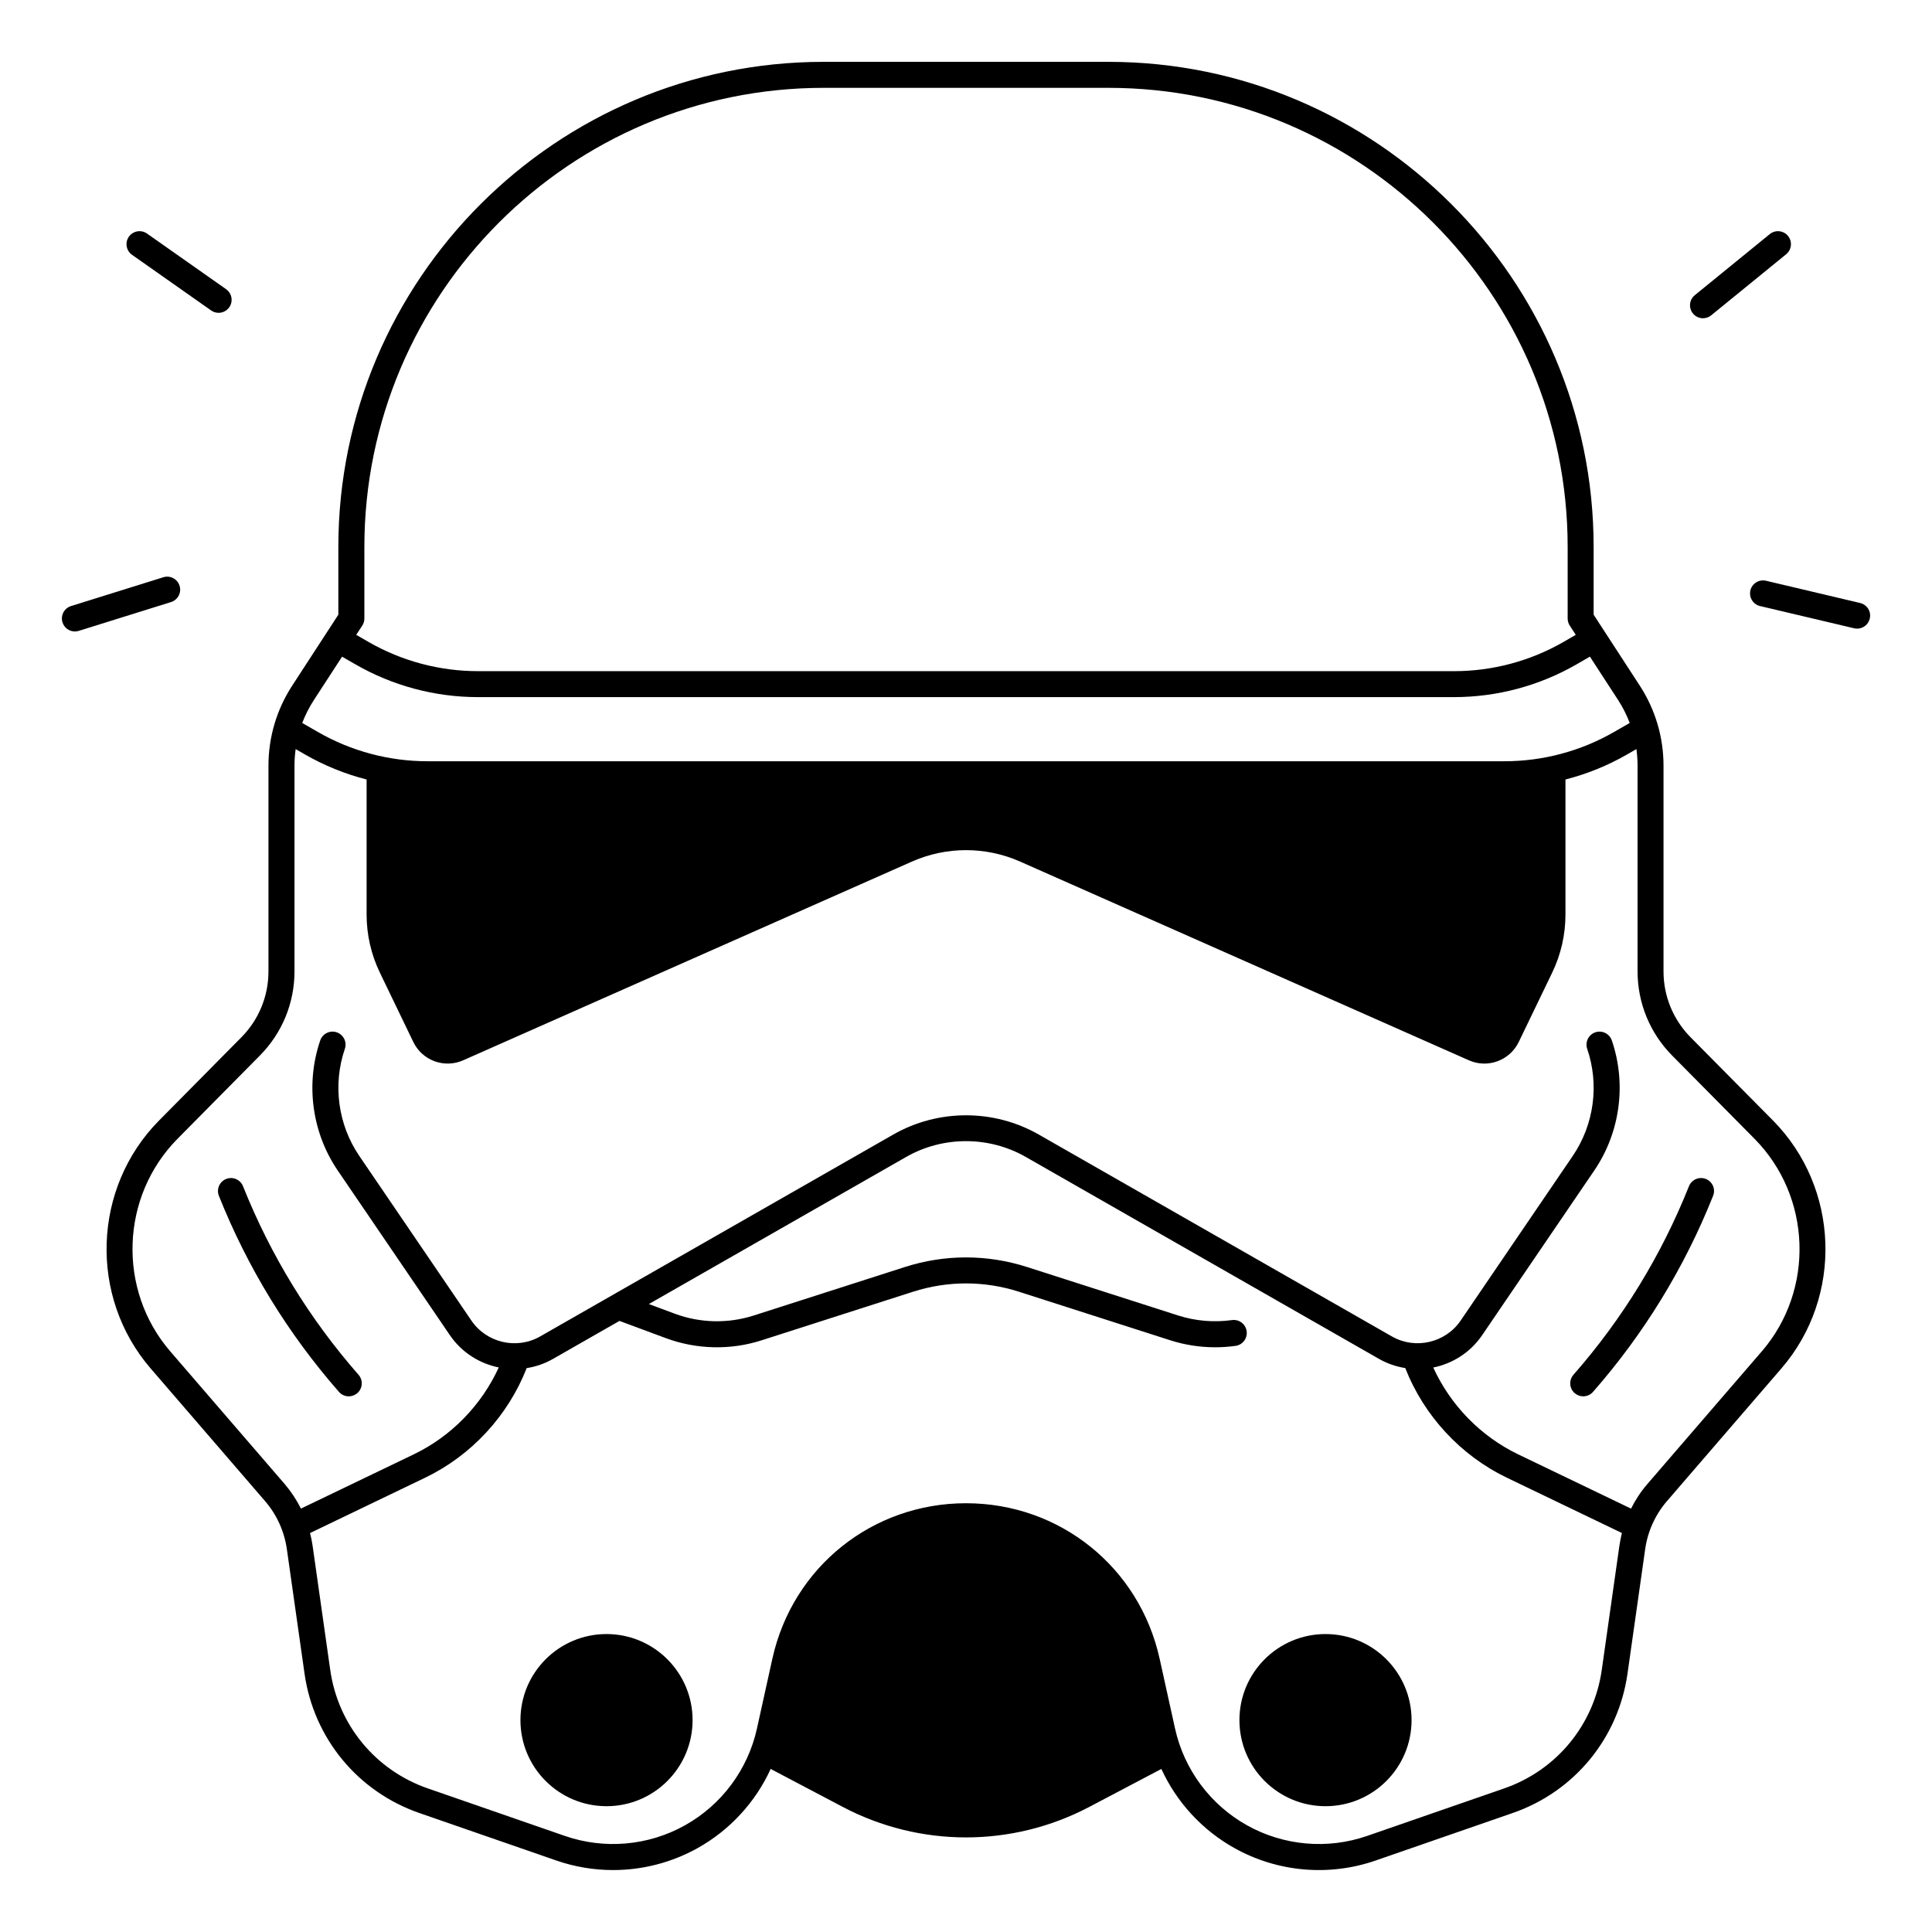 <?xml version="1.0" encoding="UTF-8"?>
<!-- Uploaded to: ICON Repo, www.svgrepo.com, Generator: ICON Repo Mixer Tools -->
<svg fill="#000000" width="800px" height="800px" version="1.1" viewBox="144 144 512 512" xmlns="http://www.w3.org/2000/svg">
 <g>
  <path d="m327.54 599.85c0 12.598-10.211 22.812-22.809 22.812-12.598 0-22.809-10.215-22.809-22.812 0-12.594 10.211-22.809 22.809-22.809 12.598 0 22.809 10.215 22.809 22.809"/>
  <path d="m518.08 599.85c0 12.598-10.211 22.812-22.809 22.812-12.598 0-22.809-10.215-22.809-22.812 0-12.594 10.211-22.809 22.809-22.809 12.598 0 22.809 10.215 22.809 22.809"/>
  <path d="m592.04 418.91c-4.633-4.695-7.191-10.902-7.191-17.496v-54.516c0-7.539-2.176-14.859-6.277-21.176l-12.242-18.824v-17.918c0-70.906-57.684-128.59-128.59-128.59h-75.484c-70.906 0-128.59 57.684-128.59 128.59v17.918l-12.242 18.824c-4.102 6.316-6.277 13.637-6.277 21.176v54.516c0 6.594-2.559 12.812-7.191 17.496l-21.797 22.031c-17.652 17.84-18.637 46.699-2.242 65.703l30.309 35.141c3.121 3.609 5.117 8.02 5.797 12.754l4.684 32.992c2.43 17.121 14.09 31.273 30.434 36.941l36.301 12.586c4.879 1.691 9.969 2.527 15.035 2.527 7.773 0 15.508-1.969 22.426-5.836 8.57-4.793 15.312-12.172 19.336-20.961l19.109 10.066c10.223 5.383 21.441 8.078 32.66 8.078s22.434-2.695 32.66-8.078l19.109-10.066c4.023 8.789 10.773 16.168 19.336 20.961 11.434 6.394 25.082 7.598 37.461 3.305l36.301-12.586c16.344-5.656 28.004-19.816 30.434-36.941l4.684-32.992c0.668-4.723 2.676-9.133 5.797-12.754l30.309-35.141c16.395-19 15.398-47.863-2.242-65.703zm-352.04-109.11c0.363-0.562 0.562-1.211 0.562-1.879v-18.941c0-67.109 54.594-121.7 121.7-121.7h75.484c67.109 0 121.7 54.594 121.7 121.7v18.941c0 0.668 0.195 1.32 0.562 1.879l1.586 2.441-3.238 1.871c-8.809 5.078-18.844 7.754-29.008 7.754l-258.7-0.004c-10.164 0-20.203-2.676-29.008-7.754l-3.238-1.871zm-12.793 19.68 7.449-11.453 3.562 2.047c9.852 5.676 21.078 8.668 32.441 8.668h258.68c11.375 0 22.594-3 32.441-8.668l3.562-2.055 7.449 11.453c1.258 1.938 2.293 3.984 3.102 6.121l-4.164 2.391c-8.809 5.078-18.844 7.754-29.008 7.754h-285.46c-10.164 0-20.203-2.676-29.008-7.754l-4.164-2.391c0.828-2.129 1.863-4.184 3.121-6.113zm345.96 224.08-4.684 32.992c-2.066 14.555-11.984 26.586-25.871 31.398l-36.301 12.586c-10.52 3.641-22.121 2.617-31.844-2.812-9.711-5.434-16.668-14.781-19.07-25.652l-4.082-18.488c-5.363-24.266-26.461-41.211-51.316-41.211-24.848 0-45.953 16.945-51.316 41.211l-4.082 18.488c-2.402 10.875-9.359 20.223-19.07 25.652-9.711 5.434-21.324 6.453-31.844 2.812l-36.301-12.586c-13.895-4.812-23.805-16.848-25.871-31.398l-4.684-32.992c-0.156-1.113-0.395-2.203-0.668-3.285l30.473-14.652c12.27-5.894 21.984-16.414 26.941-29.059 2.391-0.375 4.754-1.172 6.957-2.43l17.633-10.078 12.289 4.566c8.129 3.019 17.152 3.227 25.398 0.57l40.059-12.852c9.219-2.961 18.961-2.961 28.172 0l40.059 12.852c3.828 1.23 7.871 1.852 11.906 1.852 1.801 0 3.609-0.129 5.391-0.375 1.879-0.266 3.199-2.008 2.934-3.898-0.266-1.879-1.996-3.199-3.898-2.934-4.742 0.668-9.664 0.246-14.23-1.211l-40.059-12.852c-10.598-3.394-21.797-3.394-32.383 0l-40.059 12.852c-6.789 2.176-14.211 2.016-20.898-0.473l-6.898-2.566 68.18-38.977c9.781-5.59 21.941-5.59 31.723 0l93.598 53.512c2.203 1.258 4.566 2.055 6.957 2.43 4.961 12.645 14.672 23.164 26.934 29.059l30.473 14.652c-0.25 1.094-0.477 2.184-0.645 3.297zm37.707-51.414-30.309 35.141c-1.723 1.996-3.16 4.184-4.32 6.516l-29.895-14.375c-9.938-4.781-17.957-13.027-22.523-23.016 5.117-1.043 9.832-3.984 12.949-8.562l29.727-43.66c6.859-10.066 8.59-22.945 4.644-34.469-0.621-1.801-2.578-2.754-4.379-2.144-1.801 0.621-2.754 2.578-2.144 4.379 3.246 9.477 1.82 20.074-3.816 28.359l-29.727 43.66c-4.016 5.894-12.004 7.734-18.195 4.203l-93.598-53.512c-11.898-6.801-26.668-6.801-38.562 0l-93.598 53.512c-6.188 3.543-14.18 1.691-18.195-4.203l-29.727-43.66c-5.637-8.285-7.066-18.883-3.816-28.359 0.621-1.801-0.344-3.758-2.144-4.379-1.801-0.621-3.758 0.344-4.379 2.144-3.945 11.523-2.215 24.402 4.633 34.469l29.727 43.648c3.121 4.574 7.832 7.508 12.949 8.551-4.566 9.988-12.586 18.254-22.523 23.027l-29.895 14.375c-1.172-2.32-2.609-4.516-4.32-6.516l-30.309-35.141c-14.062-16.297-13.215-41.051 1.93-56.355l21.797-22.031c5.922-5.984 9.191-13.922 9.191-22.348v-54.516c0-1.465 0.109-2.922 0.305-4.367l2.481 1.426c5.125 2.953 10.629 5.176 16.324 6.633v35.797c0 5.324 1.199 10.578 3.512 15.379l8.867 18.383c2.371 4.922 8.215 7.066 13.207 4.859l118.93-52.664c9.133-4.043 19.543-4.043 28.676 0l118.93 52.664c4.988 2.215 10.832 0.059 13.207-4.859l8.867-18.383c2.312-4.793 3.512-10.055 3.512-15.379v-35.797c5.699-1.457 11.199-3.68 16.324-6.633l2.481-1.426c0.195 1.438 0.305 2.894 0.305 4.367v54.516c0 8.422 3.266 16.355 9.18 22.348l21.805 22.031c15.141 15.312 15.988 40.062 1.926 56.367z"/>
  <path d="m203.93 456.44c-1.77 0.707-2.629 2.707-1.918 4.477 7.598 19.051 18.301 36.527 31.824 51.957 0.68 0.777 1.633 1.172 2.59 1.172 0.809 0 1.613-0.285 2.273-0.855 1.426-1.25 1.574-3.434 0.316-4.859-13-14.828-23.301-31.645-30.613-49.969-0.703-1.766-2.711-2.629-4.473-1.922z"/>
  <path d="m596.07 456.44c-1.77-0.707-3.769 0.156-4.477 1.918-7.312 18.32-17.605 35.141-30.613 49.969-1.25 1.426-1.113 3.609 0.316 4.859 0.66 0.57 1.465 0.855 2.273 0.855 0.953 0 1.91-0.395 2.59-1.172 13.52-15.418 24.227-32.906 31.824-51.957 0.715-1.766-0.141-3.773-1.914-4.473z"/>
  <path d="m595.31 228.34c0.766 0 1.535-0.254 2.176-0.777l19.867-16.188c1.477-1.199 1.691-3.375 0.492-4.84-1.199-1.477-3.375-1.691-4.84-0.492l-19.867 16.188c-1.477 1.199-1.691 3.375-0.492 4.84 0.676 0.836 1.66 1.27 2.664 1.27z"/>
  <path d="m636.95 303.8-24.934-5.894c-1.852-0.434-3.711 0.707-4.144 2.559-0.434 1.852 0.707 3.711 2.559 4.144l24.934 5.894c0.266 0.059 0.531 0.09 0.797 0.09 1.566 0 2.973-1.074 3.344-2.656 0.449-1.844-0.695-3.691-2.555-4.137z"/>
  <path d="m191.59 299.24c-0.57-1.812-2.5-2.832-4.309-2.262l-24.461 7.637c-1.82 0.57-2.824 2.5-2.262 4.309 0.461 1.477 1.82 2.422 3.285 2.422 0.344 0 0.688-0.051 1.023-0.156l24.461-7.637c1.809-0.566 2.824-2.492 2.262-4.312z"/>
  <path d="m178.99 211.53 20.961 14.742c0.602 0.422 1.289 0.629 1.977 0.629 1.082 0 2.144-0.512 2.824-1.465 1.094-1.555 0.719-3.699-0.836-4.801l-20.961-14.742c-1.555-1.094-3.699-0.719-4.801 0.836-1.094 1.555-0.719 3.699 0.836 4.801z"/>
 </g>
</svg>